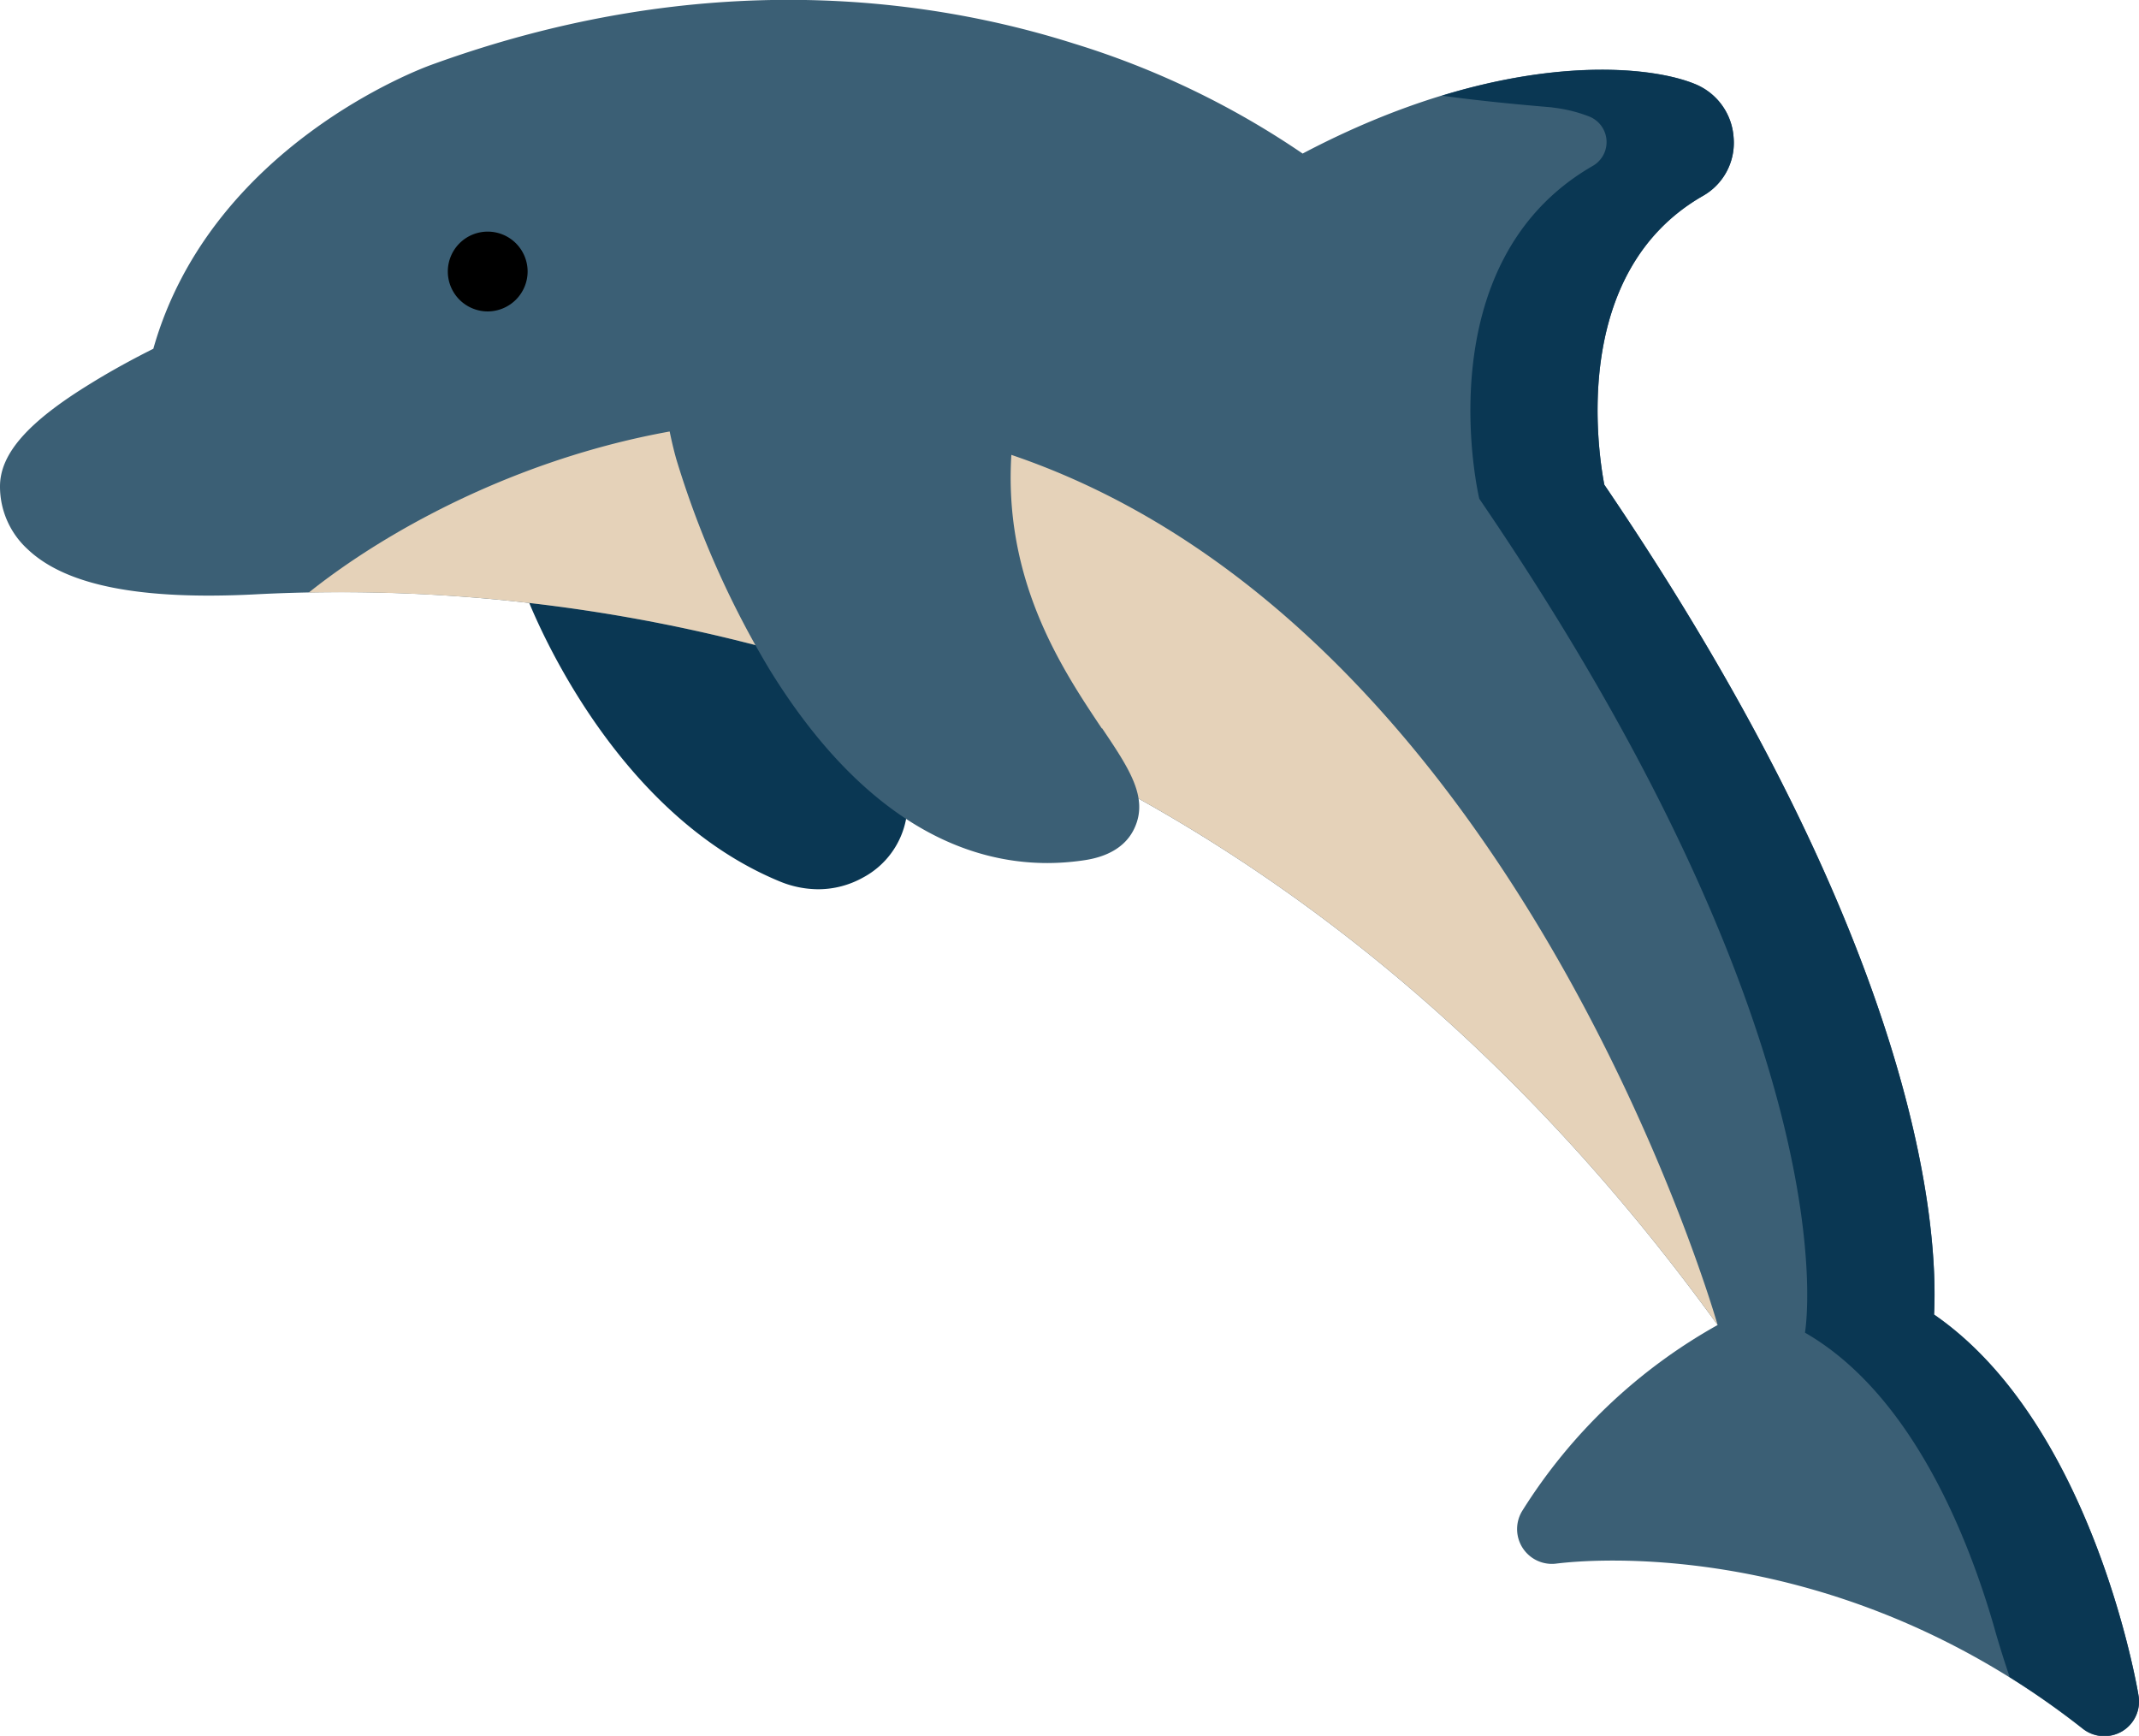 <svg xmlns="http://www.w3.org/2000/svg" viewBox="0 0 184.42 149.66"><defs><style>.cls-1{fill:#0a3753;}.cls-2{fill:#3b5f75;}.cls-3{fill:#e5d2b9;}</style></defs><title>dolphins</title><g id="Layer_2" data-name="Layer 2"><g id="Layer_1-2" data-name="Layer 1"><path class="cls-1" d="M76.39,61.66a3,3,0,0,0-4-1.45,2.51,2.51,0,0,0-.55.33l-6-7.8a144.23,144.23,0,0,0-14.73-3c-.21-.51-.33-.81-.33-.83A3,3,0,0,0,45.24,51c.28.76,7.08,18.86,22,25a8.77,8.77,0,0,0,3.34.67,7.92,7.92,0,0,0,3.81-1,7.24,7.24,0,0,0,3.74-5.11c.49-2.47-.07-5.38-1.7-8.9"/><path class="cls-2" d="M184.38,146.18c-.16-1-4.08-23.52-17.63-32.85.36-7-.9-31-28.43-71.54-.57-3-2.89-18.37,8.5-24.9a5.25,5.25,0,0,0,2.65-5,5.36,5.36,0,0,0-3.33-4.65c-4.45-1.83-17.09-2.82-33.83,6A72.92,72.92,0,0,0,92.6,3.76C80.34-.13,60.77-3,37.16,5.6c-.8.29-19,7-23.94,24.47-1.28.64-3.33,1.71-5.41,3C2.41,36.38,0,39.12,0,41.94a7.32,7.32,0,0,0,2.38,5.41c3.28,3.12,9.66,4.39,19.51,3.9A142.21,142.21,0,0,1,74.7,58.47c29,9.77,53.69,28.53,73.39,55.77a46.8,46.8,0,0,0-16.83,16,3,3,0,0,0,3,4.56c.23,0,23-3.32,45.33,14.27a3,3,0,0,0,4.8-2.84"/><path class="cls-1" d="M166.75,113.33c.35-7-.9-31-28.43-71.54-.57-3-2.89-18.37,8.5-24.9a5.25,5.25,0,0,0,2.65-5,5.35,5.35,0,0,0-3.33-4.64c-3.3-1.36-11.14-2.26-21.81,1,2.6.36,5.71.69,9.4,1l.44.06a12.48,12.48,0,0,1,2.86.74,2.37,2.37,0,0,1,.32,4.24C122.7,22.7,127.54,43,127.54,43c32.43,47.51,28.08,71.9,28.08,71.9,9.27,5.33,14.12,17.78,16.32,25.42.32,1.16.78,2.64,1.33,4.28a69.35,69.35,0,0,1,6.31,4.44,3,3,0,0,0,1.85.64,3.08,3.08,0,0,0,1.53-.41,3,3,0,0,0,1.42-3.07c-.16-1-4.08-23.52-17.63-32.85"/><path class="cls-3" d="M85.92,38.8c-24.48-7.73-48.11,3.35-59.3,12.29h.2A141.75,141.75,0,0,1,74.7,58.47c29,9.77,53.69,28.53,73.39,55.77,0,0-17.37-61.3-62.17-75.44"/><path class="cls-2" d="M95,62.81c-3.46-5.17-8.7-13-7.75-24.31a3,3,0,0,0-2.58-3.22l.06-.44-26-3.17a1.15,1.15,0,0,0-.71-.08c-1.59.45-.16,6.43.29,8a80.74,80.74,0,0,0,8,18.07c6.75,11,15,16.75,24,16.75a21.68,21.68,0,0,0,2.88-.2c.89-.12,3.58-.48,4.64-2.85,1.19-2.62-.49-5.12-2.81-8.57"/><path d="M42.05,26.85a3.44,3.44,0,1,1,3.44-3.44,3.45,3.45,0,0,1-3.44,3.44"/></g></g></svg>